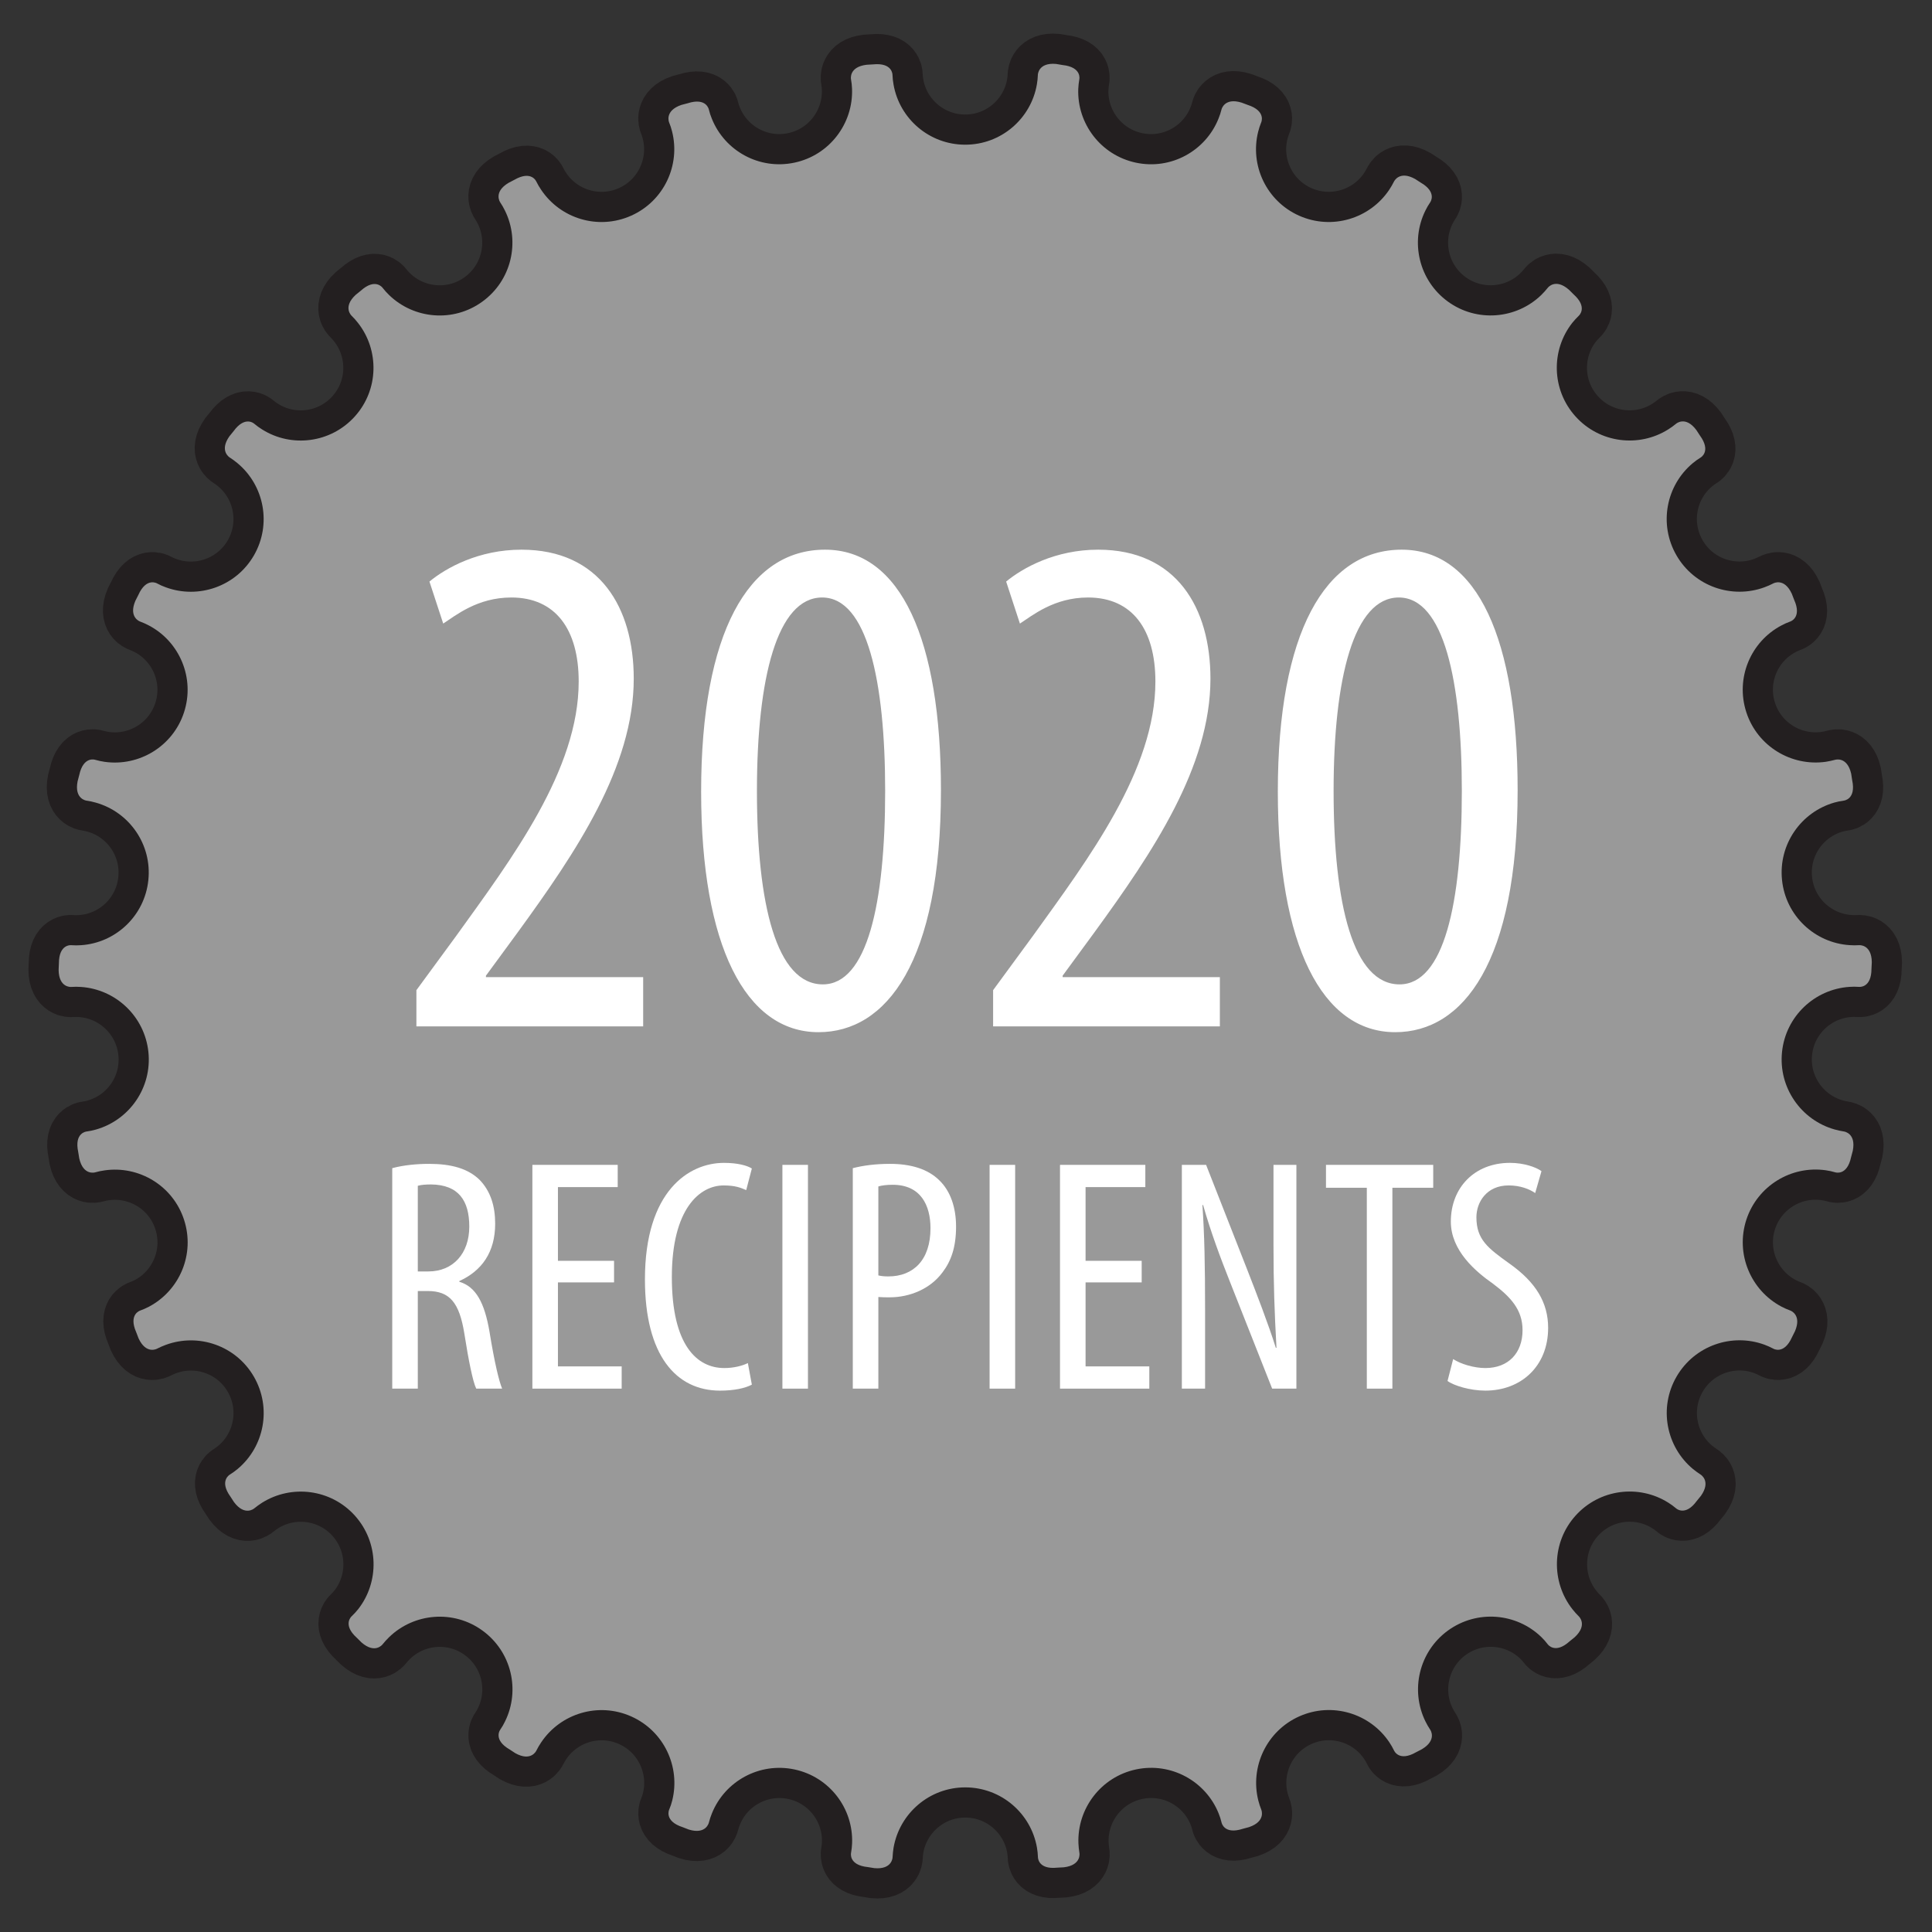 <?xml version="1.0" encoding="utf-8"?>
<!-- Generator: Adobe Illustrator 16.0.0, SVG Export Plug-In . SVG Version: 6.00 Build 0)  -->
<!DOCTYPE svg PUBLIC "-//W3C//DTD SVG 1.1//EN" "http://www.w3.org/Graphics/SVG/1.1/DTD/svg11.dtd">
<svg version="1.1" id="Layer_1" xmlns="http://www.w3.org/2000/svg" xmlns:xlink="http://www.w3.org/1999/xlink" x="0px" y="0px"
	 width="160px" height="160px" viewBox="0 0 160 160" enable-background="new 0 0 160 160" xml:space="preserve">
<rect x="0" y="0" width="160" height="160" fill="#333333" stroke="none"/>
<g>
	<g>
		<path fill="#FFFFFF" stroke="#000000" stroke-width="2.5" stroke-miterlimit="10" d="M2654.347,1916.002
			c0.753,7.109-4.409,13.483-11.52,14.227c-7.109,0.748-13.48-4.409-14.225-11.521c-0.752-7.109,4.41-13.479,11.521-14.229
			C2647.232,1903.73,2653.602,1908.892,2654.347,1916.002z"/>
		<path fill="#FFFFFF" stroke="#000000" stroke-width="5" stroke-miterlimit="10" d="M2649.645,1991.992
			c1.483-0.181,1.289-1.19,1.289-1.19c-0.043-0.269-0.072-0.53-0.082-0.794c-0.107-2.878,1.858-5.503,4.773-6.123
			c2.905-0.613,5.764,0.978,6.836,3.643c0.1,0.244,0.184,0.499,0.245,0.764c0,0,0.199,1.021,1.758,0.513l0.523-0.141
			c1.409-0.481,1.011-1.435,1.011-1.435c-0.1-0.25-0.184-0.502-0.249-0.763c-0.703-2.786,0.679-5.766,3.397-6.977
			c2.72-1.207,5.845-0.245,7.444,2.141c0.147,0.219,0.282,0.453,0.399,0.695c0,0,0.404,0.957,1.822,0.137l0.48-0.249
			c1.284-0.767,0.694-1.609,0.694-1.609c-0.152-0.227-0.282-0.453-0.399-0.69c-1.271-2.582-0.538-5.784,1.868-7.531
			c2.407-1.742,5.664-1.456,7.729,0.544c0.19,0.183,0.366,0.383,0.53,0.6c0,0,0.599,0.851,1.812-0.249l0.419-0.34
			c1.101-1.02,0.343-1.723,0.343-1.723c-0.19-0.188-0.367-0.384-0.531-0.594c-1.776-2.264-1.729-5.548,0.263-7.755
			s5.238-2.604,7.673-1.073c0.224,0.141,0.444,0.297,0.646,0.473c0,0,0.759,0.707,1.72-0.617l0.345-0.422
			c0.857-1.224-0.026-1.754-0.026-1.754c-0.224-0.146-0.44-0.304-0.643-0.469c-2.215-1.845-2.848-5.069-1.354-7.646
			c1.489-2.568,4.582-3.633,7.281-2.645c0.25,0.09,0.492,0.202,0.731,0.328c0,0,0.89,0.538,1.554-0.961l0.243-0.484
			c0.586-1.371-0.386-1.71-0.386-1.71c-0.254-0.091-0.5-0.204-0.732-0.325c-2.543-1.344-3.832-4.362-2.91-7.198
			c0.925-2.819,3.728-4.5,6.574-4.096c0.258,0.036,0.521,0.091,0.78,0.169c0,0,0.983,0.339,1.32-1.263l0.141-0.521
			c0.291-1.471-0.733-1.596-0.733-1.596c-0.265-0.042-0.527-0.097-0.781-0.17c-2.77-0.786-4.657-3.469-4.345-6.431
			c0.312-2.953,2.708-5.182,5.575-5.375c0.263-0.021,0.53-0.021,0.801,0c0,0,1.031,0.126,1.031-1.509l0.025-0.543
			c-0.021-1.494-1.05-1.401-1.05-1.401c-0.268,0.016-0.536,0.016-0.799-0.004c-2.873-0.191-5.28-2.427-5.586-5.388
			c-0.309-2.953,1.57-5.634,4.336-6.422c0.252-0.069,0.513-0.126,0.781-0.16c0,0,1.031-0.092,0.69-1.691l-0.082-0.534
			c-0.332-1.458-1.319-1.156-1.319-1.156c-0.259,0.067-0.521,0.128-0.781,0.167c-2.853,0.403-5.668-1.279-6.586-4.11
			c-0.914-2.828,0.367-5.837,2.906-7.179c0.233-0.128,0.478-0.232,0.729-0.326c0,0,0.996-0.306,0.327-1.798l-0.194-0.504
			c-0.629-1.357-1.527-0.857-1.527-0.857c-0.241,0.12-0.483,0.232-0.733,0.321c-2.698,0.993-5.81-0.067-7.293-2.646
			c-1.483-2.576-0.854-5.784,1.349-7.625c0.202-0.171,0.418-0.327,0.651-0.47c0,0,0.91-0.507-0.06-1.83l-0.293-0.449
			c-0.897-1.203-1.675-0.522-1.675-0.522c-0.208,0.172-0.424,0.327-0.648,0.469c-2.431,1.531-5.69,1.143-7.685-1.073
			c-1.988-2.208-2.043-5.479-0.271-7.742c0.166-0.207,0.35-0.402,0.543-0.594c0,0,0.785-0.685-0.435-1.777l-0.383-0.379
			c-1.129-0.987-1.748-0.161-1.748-0.161c-0.17,0.208-0.346,0.408-0.536,0.595c-2.062,2.002-5.336,2.299-7.745,0.544
			c-2.396-1.75-3.13-4.938-1.864-7.517c0.113-0.237,0.25-0.469,0.401-0.691c0,0,0.625-0.831-0.793-1.646l-0.452-0.293
			c-1.31-0.729-1.745,0.207-1.745,0.207c-0.122,0.238-0.252,0.469-0.399,0.688c-1.602,2.392-4.741,3.357-7.461,2.146
			c-2.715-1.21-4.093-4.179-3.39-6.964c0.064-0.259,0.146-0.513,0.249-0.763c0,0,0.44-0.944-1.117-1.448l-0.508-0.189
			c-1.43-0.441-1.66,0.562-1.66,0.562c-0.065,0.259-0.146,0.516-0.25,0.762c-1.065,2.672-3.934,4.273-6.849,3.648
			c-2.905-0.621-4.87-3.238-4.768-6.105c0.014-0.266,0.039-0.53,0.088-0.798c0,0,0.233-1.011-1.396-1.183l-0.532-0.087
			c-1.488-0.134-1.508,0.896-1.508,0.896c-0.009,0.272-0.039,0.538-0.082,0.796c-0.488,2.844-2.966,5-5.941,4.996
			c-2.97-0.003-5.438-2.152-5.93-4.98c-0.048-0.265-0.078-0.528-0.087-0.801c0,0,0.02-1.035-1.607-0.869l-0.534,0.03
			c-1.489,0.179-1.294,1.19-1.294,1.19c0.048,0.27,0.078,0.529,0.087,0.8c0.107,2.876-1.866,5.505-4.774,6.118
			c-2.912,0.616-5.769-0.979-6.836-3.643c-0.104-0.245-0.187-0.5-0.248-0.762c0,0-0.195-1.021-1.754-0.516l-0.522,0.138
			c-1.414,0.487-1.017,1.438-1.017,1.438c0.104,0.251,0.188,0.505,0.25,0.763c0.707,2.793-0.681,5.771-3.397,6.977
			c-2.716,1.207-5.841,0.246-7.441-2.141c-0.15-0.216-0.28-0.449-0.405-0.692c0,0-0.397-0.959-1.819-0.14l-0.479,0.25
			c-1.284,0.766-0.694,1.608-0.694,1.608c0.151,0.228,0.282,0.454,0.398,0.694c1.271,2.582,0.538,5.785-1.875,7.532
			c-2.398,1.745-5.664,1.452-7.725-0.547c-0.19-0.187-0.371-0.385-0.535-0.596c0,0-0.598-0.854-1.812,0.243l-0.423,0.343
			c-1.094,1.017-0.34,1.72-0.34,1.72c0.194,0.189,0.371,0.387,0.53,0.595c1.78,2.261,1.733,5.547-0.263,7.757
			c-1.987,2.204-5.241,2.604-7.672,1.071c-0.228-0.138-0.44-0.298-0.647-0.469c0,0-0.758-0.711-1.72,0.615l-0.344,0.422
			c-0.858,1.22,0.022,1.75,0.022,1.75c0.23,0.147,0.445,0.306,0.646,0.474c2.22,1.844,2.849,5.065,1.358,7.646
			c-1.488,2.569-4.586,3.626-7.28,2.642c-0.25-0.087-0.497-0.196-0.738-0.328c0,0-0.887-0.531-1.551,0.962l-0.246,0.483
			c-0.586,1.375,0.387,1.711,0.387,1.711c0.254,0.094,0.498,0.203,0.731,0.327c2.55,1.341,3.834,4.363,2.912,7.194
			c-0.92,2.821-3.727,4.502-6.573,4.1c-0.259-0.036-0.522-0.095-0.781-0.168c0,0-0.979-0.34-1.323,1.265l-0.138,0.521
			c-0.285,1.47,0.733,1.595,0.733,1.595c0.271,0.039,0.527,0.094,0.781,0.168c2.772,0.782,4.66,3.47,4.344,6.43
			c-0.312,2.953-2.707,5.186-5.573,5.375c-0.267,0.021-0.527,0.021-0.802,0c0,0-1.03-0.125-1.03,1.51l-0.022,0.542
			c0.021,1.495,1.043,1.405,1.043,1.405c0.272-0.02,0.539-0.02,0.801,0c2.879,0.191,5.278,2.428,5.592,5.389
			c0.309,2.959-1.574,5.634-4.342,6.422c-0.246,0.069-0.512,0.129-0.78,0.163c0,0-1.034,0.091-0.69,1.69l0.086,0.535
			c0.332,1.457,1.312,1.157,1.312,1.157c0.266-0.075,0.521-0.131,0.788-0.165c2.853-0.41,5.668,1.271,6.582,4.104
			c0.918,2.828-0.366,5.836-2.905,7.185c-0.234,0.121-0.479,0.229-0.73,0.321c0,0-0.991,0.304-0.327,1.797l0.194,0.509
			c0.629,1.355,1.527,0.854,1.527,0.854c0.245-0.12,0.483-0.233,0.73-0.319c2.706-0.995,5.812,0.065,7.296,2.646
			c1.483,2.577,0.854,5.788-1.349,7.632c-0.205,0.166-0.418,0.329-0.646,0.47c0,0-0.91,0.506,0.052,1.827l0.295,0.454
			c0.897,1.195,1.673,0.518,1.673,0.518c0.211-0.172,0.427-0.327,0.648-0.47c2.438-1.53,5.698-1.141,7.689,1.073
			c1.983,2.214,2.036,5.484,0.268,7.746c-0.168,0.203-0.345,0.405-0.543,0.59c0,0-0.781,0.685,0.434,1.777l0.388,0.383
			c1.124,0.983,1.741,0.163,1.741,0.163c0.173-0.214,0.353-0.413,0.539-0.594c2.062-2.008,5.336-2.301,7.742-0.548
			c2.402,1.747,3.137,4.936,1.867,7.514c-0.113,0.238-0.246,0.469-0.402,0.694c0,0-0.625,0.828,0.797,1.646l0.453,0.296
			c1.305,0.729,1.738-0.203,1.738-0.203c0.123-0.246,0.254-0.476,0.405-0.694c1.603-2.392,4.735-3.358,7.457-2.146
			c2.716,1.214,4.091,4.176,3.395,6.965c-0.064,0.254-0.146,0.51-0.257,0.763c0,0-0.436,0.939,1.125,1.444l0.504,0.194
			c1.43,0.439,1.659-0.565,1.659-0.565c0.065-0.262,0.148-0.512,0.249-0.759c1.066-2.676,3.938-4.271,6.85-3.651
			c2.906,0.621,4.875,3.238,4.767,6.109c-0.009,0.263-0.039,0.526-0.086,0.797c0,0-0.233,1.012,1.396,1.181l0.532,0.086
			c1.49,0.136,1.511-0.896,1.511-0.896c0.014-0.272,0.039-0.539,0.082-0.797c0.491-2.837,2.965-4.999,5.94-4.996
			c2.975,0.005,5.44,2.152,5.935,4.987c0.043,0.259,0.073,0.522,0.082,0.793c0,0-0.021,1.043,1.605,0.867L2649.645,1991.992z"/>
	</g>
	<path fill="#A68A53" d="M2654.347,1916.002c0.753,7.109-4.409,13.483-11.52,14.227c-7.109,0.748-13.48-4.409-14.225-11.521
		c-0.752-7.109,4.41-13.479,11.521-14.229C2647.232,1903.73,2653.602,1908.892,2654.347,1916.002z"/>
	<path fill="#CA992C" d="M2649.645,1991.992c1.483-0.181,1.289-1.19,1.289-1.19c-0.043-0.269-0.072-0.53-0.082-0.794
		c-0.107-2.878,1.858-5.503,4.773-6.123c2.905-0.613,5.764,0.978,6.836,3.643c0.1,0.244,0.184,0.499,0.245,0.764
		c0,0,0.199,1.021,1.758,0.513l0.523-0.141c1.409-0.481,1.011-1.435,1.011-1.435c-0.1-0.25-0.184-0.502-0.249-0.763
		c-0.703-2.786,0.679-5.766,3.397-6.977c2.72-1.207,5.845-0.245,7.444,2.141c0.147,0.219,0.282,0.453,0.399,0.695
		c0,0,0.404,0.957,1.822,0.137l0.48-0.249c1.284-0.767,0.694-1.609,0.694-1.609c-0.152-0.227-0.282-0.453-0.399-0.69
		c-1.271-2.582-0.538-5.784,1.868-7.531c2.407-1.742,5.664-1.456,7.729,0.544c0.19,0.183,0.366,0.383,0.53,0.6
		c0,0,0.599,0.851,1.812-0.249l0.419-0.34c1.101-1.02,0.343-1.723,0.343-1.723c-0.19-0.188-0.367-0.384-0.531-0.594
		c-1.776-2.264-1.729-5.548,0.263-7.755s5.238-2.604,7.673-1.073c0.224,0.141,0.444,0.297,0.646,0.473c0,0,0.759,0.707,1.72-0.617
		l0.345-0.422c0.857-1.224-0.026-1.754-0.026-1.754c-0.224-0.146-0.44-0.304-0.643-0.469c-2.215-1.845-2.848-5.069-1.354-7.646
		c1.489-2.568,4.582-3.633,7.281-2.645c0.25,0.09,0.492,0.202,0.731,0.328c0,0,0.89,0.538,1.554-0.961l0.243-0.484
		c0.586-1.371-0.386-1.71-0.386-1.71c-0.254-0.091-0.5-0.204-0.732-0.325c-2.543-1.344-3.832-4.362-2.91-7.198
		c0.925-2.819,3.728-4.5,6.574-4.096c0.258,0.036,0.521,0.091,0.78,0.169c0,0,0.983,0.339,1.32-1.263l0.141-0.521
		c0.291-1.471-0.733-1.596-0.733-1.596c-0.265-0.042-0.527-0.097-0.781-0.17c-2.77-0.786-4.657-3.469-4.345-6.431
		c0.312-2.953,2.708-5.182,5.575-5.375c0.263-0.021,0.53-0.021,0.801,0c0,0,1.031,0.126,1.031-1.509l0.025-0.543
		c-0.021-1.494-1.05-1.401-1.05-1.401c-0.268,0.016-0.536,0.016-0.799-0.004c-2.873-0.191-5.28-2.427-5.586-5.388
		c-0.309-2.953,1.57-5.634,4.336-6.422c0.252-0.069,0.513-0.126,0.781-0.16c0,0,1.031-0.092,0.69-1.691l-0.082-0.534
		c-0.332-1.458-1.319-1.156-1.319-1.156c-0.259,0.067-0.521,0.128-0.781,0.167c-2.853,0.403-5.668-1.279-6.586-4.11
		c-0.914-2.828,0.367-5.837,2.906-7.179c0.233-0.128,0.478-0.232,0.729-0.326c0,0,0.996-0.306,0.327-1.798l-0.194-0.504
		c-0.629-1.357-1.527-0.857-1.527-0.857c-0.241,0.12-0.483,0.232-0.733,0.321c-2.698,0.993-5.81-0.067-7.293-2.646
		c-1.483-2.576-0.854-5.784,1.349-7.625c0.202-0.171,0.418-0.327,0.651-0.47c0,0,0.91-0.507-0.06-1.83l-0.293-0.449
		c-0.897-1.203-1.675-0.522-1.675-0.522c-0.208,0.172-0.424,0.327-0.648,0.469c-2.431,1.531-5.69,1.143-7.685-1.073
		c-1.988-2.208-2.043-5.479-0.271-7.742c0.166-0.207,0.35-0.402,0.543-0.594c0,0,0.785-0.685-0.435-1.777l-0.383-0.379
		c-1.129-0.987-1.748-0.161-1.748-0.161c-0.17,0.208-0.346,0.408-0.536,0.595c-2.062,2.002-5.336,2.299-7.745,0.544
		c-2.396-1.75-3.13-4.938-1.864-7.517c0.113-0.237,0.25-0.469,0.401-0.691c0,0,0.625-0.831-0.793-1.646l-0.452-0.293
		c-1.31-0.729-1.745,0.207-1.745,0.207c-0.122,0.238-0.252,0.469-0.399,0.688c-1.602,2.392-4.741,3.357-7.461,2.146
		c-2.715-1.21-4.093-4.179-3.39-6.964c0.064-0.259,0.146-0.513,0.249-0.763c0,0,0.44-0.944-1.117-1.448l-0.508-0.189
		c-1.43-0.441-1.66,0.562-1.66,0.562c-0.065,0.259-0.146,0.516-0.25,0.762c-1.065,2.672-3.934,4.273-6.849,3.648
		c-2.905-0.621-4.87-3.238-4.768-6.105c0.014-0.266,0.039-0.53,0.088-0.798c0,0,0.233-1.011-1.396-1.183l-0.532-0.087
		c-1.488-0.134-1.508,0.896-1.508,0.896c-0.009,0.272-0.039,0.538-0.082,0.796c-0.488,2.844-2.966,5-5.941,4.996
		c-2.97-0.003-5.438-2.152-5.93-4.98c-0.048-0.265-0.078-0.528-0.087-0.801c0,0,0.02-1.035-1.607-0.869l-0.534,0.03
		c-1.489,0.179-1.294,1.19-1.294,1.19c0.048,0.27,0.078,0.529,0.087,0.8c0.107,2.876-1.866,5.505-4.774,6.118
		c-2.912,0.616-5.769-0.979-6.836-3.643c-0.104-0.245-0.187-0.5-0.248-0.762c0,0-0.195-1.021-1.754-0.516l-0.522,0.138
		c-1.414,0.487-1.017,1.438-1.017,1.438c0.104,0.251,0.188,0.505,0.25,0.763c0.707,2.793-0.681,5.771-3.397,6.977
		c-2.716,1.207-5.841,0.246-7.441-2.141c-0.15-0.216-0.28-0.449-0.405-0.692c0,0-0.397-0.959-1.819-0.14l-0.479,0.25
		c-1.284,0.766-0.694,1.608-0.694,1.608c0.151,0.228,0.282,0.454,0.398,0.694c1.271,2.582,0.538,5.785-1.875,7.532
		c-2.398,1.745-5.664,1.452-7.725-0.547c-0.19-0.187-0.371-0.385-0.535-0.596c0,0-0.598-0.854-1.812,0.243l-0.423,0.343
		c-1.094,1.017-0.34,1.72-0.34,1.72c0.194,0.189,0.371,0.387,0.53,0.595c1.78,2.261,1.733,5.547-0.263,7.757
		c-1.987,2.204-5.241,2.604-7.672,1.071c-0.228-0.138-0.44-0.298-0.647-0.469c0,0-0.758-0.711-1.72,0.615l-0.344,0.422
		c-0.858,1.22,0.022,1.75,0.022,1.75c0.23,0.147,0.445,0.306,0.646,0.474c2.22,1.844,2.849,5.065,1.358,7.646
		c-1.488,2.569-4.586,3.626-7.28,2.642c-0.25-0.087-0.497-0.196-0.738-0.328c0,0-0.887-0.531-1.551,0.962l-0.246,0.483
		c-0.586,1.375,0.387,1.711,0.387,1.711c0.254,0.094,0.498,0.203,0.731,0.327c2.55,1.341,3.834,4.363,2.912,7.194
		c-0.92,2.821-3.727,4.502-6.573,4.1c-0.259-0.036-0.522-0.095-0.781-0.168c0,0-0.979-0.34-1.323,1.265l-0.138,0.521
		c-0.285,1.47,0.733,1.595,0.733,1.595c0.271,0.039,0.527,0.094,0.781,0.168c2.772,0.782,4.66,3.47,4.344,6.43
		c-0.312,2.953-2.707,5.186-5.573,5.375c-0.267,0.021-0.527,0.021-0.802,0c0,0-1.03-0.125-1.03,1.51l-0.022,0.542
		c0.021,1.495,1.043,1.405,1.043,1.405c0.272-0.02,0.539-0.02,0.801,0c2.879,0.191,5.278,2.428,5.592,5.389
		c0.309,2.959-1.574,5.634-4.342,6.422c-0.246,0.069-0.512,0.129-0.78,0.163c0,0-1.034,0.091-0.69,1.69l0.086,0.535
		c0.332,1.457,1.312,1.157,1.312,1.157c0.266-0.075,0.521-0.131,0.788-0.165c2.853-0.41,5.668,1.271,6.582,4.104
		c0.918,2.828-0.366,5.836-2.905,7.185c-0.234,0.121-0.479,0.229-0.73,0.321c0,0-0.991,0.304-0.327,1.797l0.194,0.509
		c0.629,1.355,1.527,0.854,1.527,0.854c0.245-0.12,0.483-0.233,0.73-0.319c2.706-0.995,5.812,0.065,7.296,2.646
		c1.483,2.577,0.854,5.788-1.349,7.632c-0.205,0.166-0.418,0.329-0.646,0.47c0,0-0.91,0.506,0.052,1.827l0.295,0.454
		c0.897,1.195,1.673,0.518,1.673,0.518c0.211-0.172,0.427-0.327,0.648-0.47c2.438-1.53,5.698-1.141,7.689,1.073
		c1.983,2.214,2.036,5.484,0.268,7.746c-0.168,0.203-0.345,0.405-0.543,0.59c0,0-0.781,0.685,0.434,1.777l0.388,0.383
		c1.124,0.983,1.741,0.163,1.741,0.163c0.173-0.214,0.353-0.413,0.539-0.594c2.062-2.008,5.336-2.301,7.742-0.548
		c2.402,1.747,3.137,4.936,1.867,7.514c-0.113,0.238-0.246,0.469-0.402,0.694c0,0-0.625,0.828,0.797,1.646l0.453,0.296
		c1.305,0.729,1.738-0.203,1.738-0.203c0.123-0.246,0.254-0.476,0.405-0.694c1.603-2.392,4.735-3.358,7.457-2.146
		c2.716,1.214,4.091,4.176,3.395,6.965c-0.064,0.254-0.146,0.51-0.257,0.763c0,0-0.436,0.939,1.125,1.444l0.504,0.194
		c1.43,0.439,1.659-0.565,1.659-0.565c0.065-0.262,0.148-0.512,0.249-0.759c1.066-2.676,3.938-4.271,6.85-3.651
		c2.906,0.621,4.875,3.238,4.767,6.109c-0.009,0.263-0.039,0.526-0.086,0.797c0,0-0.233,1.012,1.396,1.181l0.532,0.086
		c1.49,0.136,1.511-0.896,1.511-0.896c0.014-0.272,0.039-0.539,0.082-0.797c0.491-2.837,2.965-4.999,5.94-4.996
		c2.975,0.005,5.44,2.152,5.935,4.987c0.043,0.259,0.073,0.522,0.082,0.793c0,0-0.021,1.043,1.605,0.867L2649.645,1991.992z"/>
	<g>
		<path fill="#FFFFFF" d="M2596.023,1922.352v-3l3.301-4.5c4.62-6.42,10.14-13.737,10.14-21.059c0-4.32-1.92-6.96-5.58-6.96
			c-2.819,0-4.619,1.5-5.64,2.16l-1.142-3.479c1.382-1.141,4.08-2.641,7.619-2.641c6.479,0,9.301,4.8,9.301,10.68
			c0,7.319-4.801,14.399-9.601,21l-2.641,3.601v0.12h13.021v4.08L2596.023,1922.352L2596.023,1922.352z"/>
		<path fill="#FFFFFF" d="M2639.464,1902.792c0,14.22-4.5,20.04-10.14,20.04c-6.061,0-9.72-7.2-9.72-19.92
			c0-13.141,3.897-20.039,10.26-20.039C2636.164,1882.873,2639.464,1890.373,2639.464,1902.792z M2624.225,1902.854
			c0,9.418,1.619,16.021,5.459,16.021c3.66,0,5.16-6.66,5.16-16.021c0-9.119-1.5-16.021-5.22-16.021
			S2624.225,1893.493,2624.225,1902.854z"/>
		<path fill="#FFFFFF" d="M2653.145,1888.033h-0.121l-6.479,3.72l-0.898-3.6l8.22-4.802h3.84v38.998h-4.562V1888.033
			L2653.145,1888.033z"/>
		<path fill="#FFFFFF" d="M2686.742,1883.354v2.762l-12.602,36.236h-4.5l12.36-34.799v-0.119h-14.04v-4.078L2686.742,1883.354
			L2686.742,1883.354z"/>
		<path fill="#FFFFFF" d="M2594.021,1934.094c0.907-0.247,2.009-0.355,3.054-0.355c1.842,0,3.217,0.385,4.179,1.318
			c0.908,0.937,1.293,2.172,1.293,3.629c0,2.365-1.1,3.905-2.97,4.759v0.056c1.375,0.412,2.09,1.731,2.502,4.151
			c0.413,2.558,0.798,4.125,1.045,4.701h-2.146c-0.273-0.551-0.633-2.311-0.989-4.593c-0.412-2.528-1.209-3.491-3.023-3.491h-0.825
			v8.084h-2.116v-18.259H2594.021L2594.021,1934.094z M2596.14,1942.646h0.88c2.035,0,3.383-1.485,3.383-3.714
			c0-2.145-0.879-3.465-3.162-3.49c-0.412,0-0.823,0.025-1.101,0.108V1942.646L2596.14,1942.646z"/>
		<path fill="#FFFFFF" d="M2612.393,1943.553h-4.646v6.957h5.279v1.842h-7.396v-18.53h7.067v1.842h-4.95v6.104h4.646V1943.553z"/>
		<path fill="#FFFFFF" d="M2623.804,1952.021c-0.577,0.303-1.482,0.493-2.64,0.493c-3.629,0-6.214-2.915-6.214-9.211
			c0-7.312,3.63-9.649,6.544-9.649c1.128,0,1.925,0.22,2.31,0.467l-0.467,1.788c-0.44-0.193-0.907-0.386-1.87-0.386
			c-1.979,0-4.289,1.925-4.289,7.59c0,5.664,2.09,7.531,4.344,7.531c0.799,0,1.514-0.19,1.952-0.41L2623.804,1952.021z"/>
		<path fill="#FFFFFF" d="M2628.451,1933.819v18.53h-2.117v-18.53H2628.451z"/>
		<path fill="#FFFFFF" d="M2632.164,1934.094c0.854-0.22,1.87-0.355,3.08-0.355c1.705,0,3.135,0.413,4.097,1.375
			c0.907,0.88,1.375,2.228,1.375,3.82c0,1.704-0.412,2.859-1.127,3.795c-1.018,1.375-2.723,2.062-4.372,2.062
			c-0.355,0-0.633,0-0.936-0.027v7.589h-2.117V1934.094z M2634.281,1942.976c0.248,0.057,0.468,0.082,0.824,0.082
			c2.091,0,3.491-1.375,3.491-3.984c0-1.897-0.798-3.604-3.135-3.604c-0.495,0-0.907,0.057-1.185,0.14v7.368L2634.281,1942.976
			L2634.281,1942.976z"/>
		<path fill="#FFFFFF" d="M2645.61,1933.819v18.53h-2.117v-18.53H2645.61z"/>
		<path fill="#FFFFFF" d="M2656.088,1943.553h-4.646v6.957h5.278v1.842h-7.396v-18.53h7.065v1.842h-4.948v6.104h4.646
			L2656.088,1943.553L2656.088,1943.553z"/>
		<path fill="#FFFFFF" d="M2659.415,1952.352v-18.53h2.008l3.409,8.688c0.771,1.979,1.732,4.454,2.365,6.462h0.055
			c-0.165-2.915-0.248-5.307-0.248-8.522v-6.626h1.896v18.531h-2.008l-3.52-8.908c-0.742-1.869-1.54-3.986-2.2-6.297h-0.055
			c0.165,2.476,0.22,4.84,0.22,8.8v6.405h-1.923V1952.352z"/>
		<path fill="#FFFFFF" d="M2674.732,1935.716h-3.383v-1.896h8.883v1.896h-3.384v16.636h-2.116V1935.716z"/>
		<path fill="#FFFFFF" d="M2681.883,1949.904c0.633,0.412,1.732,0.742,2.667,0.742c1.925,0,3.08-1.267,3.08-3.137
			c0-1.704-0.989-2.749-2.446-3.849c-1.459-1.019-3.491-2.75-3.491-5.144c0-2.806,1.95-4.865,4.895-4.865
			c1.154,0,2.173,0.355,2.612,0.688l-0.521,1.814c-0.469-0.33-1.236-0.635-2.199-0.635c-1.814,0-2.667,1.375-2.667,2.642
			c0,1.843,0.962,2.558,2.722,3.822c2.229,1.565,3.218,3.271,3.218,5.334c0,3.188-2.255,5.195-5.196,5.195
			c-1.266,0-2.611-0.411-3.136-0.798L2681.883,1949.904z"/>
	</g>
</g>
<g>
	<g>
		<path fill="#FFFFFF" stroke="#231F20" stroke-width="2.5" stroke-miterlimit="10" d="M92.808,78.651
			c0.753,7.109-4.41,13.483-11.52,14.227c-7.109,0.748-13.48-4.411-14.223-11.521c-0.753-7.109,4.41-13.48,11.52-14.229
			C85.694,66.381,92.062,71.541,92.808,78.651z"/>
		<path fill="#FFFFFF" stroke="#231F20" stroke-width="5" stroke-miterlimit="10" d="M88.104,154.642
			c1.484-0.179,1.289-1.19,1.289-1.19c-0.043-0.269-0.073-0.531-0.082-0.794c-0.108-2.878,1.859-5.503,4.774-6.123
			c2.905-0.614,5.764,0.976,6.836,3.641c0.1,0.245,0.183,0.499,0.245,0.764c0,0,0.199,1.021,1.758,0.513l0.523-0.141
			c1.41-0.481,1.011-1.434,1.011-1.434c-0.1-0.249-0.183-0.501-0.249-0.762c-0.703-2.786,0.679-5.766,3.398-6.977
			c2.719-1.207,5.844-0.245,7.445,2.141c0.147,0.219,0.282,0.453,0.399,0.695c0,0,0.405,0.957,1.823,0.137l0.481-0.249
			c1.284-0.767,0.694-1.609,0.694-1.609c-0.152-0.227-0.282-0.454-0.399-0.692c-1.271-2.582-0.538-5.784,1.868-7.531
			c2.407-1.742,5.664-1.456,7.73,0.544c0.191,0.183,0.367,0.383,0.531,0.6c0,0,0.598,0.849,1.812-0.249l0.419-0.34
			c1.101-1.02,0.343-1.723,0.343-1.723c-0.191-0.188-0.367-0.384-0.531-0.594c-1.777-2.262-1.73-5.546,0.262-7.754
			c1.992-2.207,5.239-2.604,7.672-1.074c0.224,0.141,0.445,0.297,0.648,0.473c0,0,0.758,0.707,1.719-0.617l0.344-0.422
			c0.859-1.224-0.026-1.754-0.026-1.754c-0.224-0.147-0.442-0.304-0.643-0.469c-2.214-1.845-2.847-5.069-1.354-7.645
			c1.489-2.57,4.582-3.633,7.281-2.645c0.25,0.09,0.492,0.202,0.731,0.328c0,0,0.89,0.538,1.554-0.961l0.243-0.484
			c0.586-1.371-0.384-1.71-0.384-1.71c-0.254-0.091-0.5-0.204-0.734-0.325c-2.543-1.344-3.832-4.363-2.91-7.199
			c0.925-2.82,3.727-4.5,6.574-4.095c0.258,0.036,0.522,0.091,0.781,0.169c0,0,0.984,0.339,1.321-1.263l0.139-0.522
			c0.291-1.47-0.733-1.595-0.733-1.595c-0.265-0.042-0.527-0.097-0.781-0.17c-2.77-0.786-4.657-3.469-4.345-6.431
			c0.312-2.953,2.708-5.18,5.575-5.375c0.263-0.02,0.531-0.02,0.801,0c0,0,1.031,0.126,1.031-1.508l0.027-0.543
			c-0.023-1.495-1.05-1.402-1.05-1.402c-0.267,0.016-0.536,0.016-0.799-0.004c-2.873-0.191-5.28-2.426-5.586-5.388
			c-0.308-2.953,1.571-5.632,4.336-6.42c0.252-0.071,0.513-0.126,0.781-0.161c0,0,1.033-0.091,0.692-1.692l-0.082-0.534
			c-0.332-1.458-1.32-1.156-1.32-1.156c-0.258,0.067-0.522,0.128-0.781,0.167c-2.852,0.403-5.668-1.279-6.586-4.112
			c-0.914-2.828,0.367-5.836,2.906-7.177c0.234-0.128,0.477-0.234,0.73-0.326c0,0,0.996-0.306,0.328-1.798l-0.195-0.504
			c-0.629-1.359-1.527-0.859-1.527-0.859c-0.241,0.121-0.484,0.234-0.734,0.323c-2.699,0.993-5.809-0.069-7.293-2.648
			c-1.484-2.576-0.855-5.784,1.348-7.625c0.203-0.171,0.418-0.327,0.652-0.469c0,0,0.91-0.507-0.059-1.831l-0.293-0.449
			c-0.898-1.203-1.675-0.523-1.675-0.523c-0.208,0.172-0.423,0.328-0.649,0.469c-2.43,1.532-5.691,1.142-7.684-1.074
			c-1.988-2.208-2.043-5.479-0.27-7.742c0.165-0.207,0.348-0.403,0.543-0.594c0,0,0.785-0.684-0.435-1.777l-0.382-0.379
			c-1.129-0.988-1.749-0.161-1.749-0.161c-0.169,0.208-0.345,0.408-0.536,0.594c-2.06,2.002-5.336,2.298-7.745,0.544
			c-2.396-1.75-3.13-4.938-1.864-7.516c0.113-0.237,0.25-0.469,0.401-0.692c0,0,0.625-0.831-0.792-1.647l-0.453-0.293
			c-1.309-0.73-1.745,0.207-1.745,0.207c-0.122,0.238-0.252,0.469-0.399,0.688c-1.602,2.391-4.742,3.358-7.461,2.146
			c-2.715-1.21-4.093-4.179-3.39-6.964c0.065-0.258,0.147-0.512,0.249-0.762c0,0,0.441-0.945-1.117-1.449l-0.508-0.19
			c-1.43-0.442-1.66,0.562-1.66,0.562c-0.067,0.259-0.146,0.516-0.25,0.762c-1.067,2.672-3.934,4.273-6.849,3.648
			c-2.905-0.621-4.87-3.238-4.766-6.105c0.013-0.266,0.039-0.531,0.087-0.798c0,0,0.234-1.011-1.397-1.183L87.46,5.295
			c-1.488-0.133-1.508,0.896-1.508,0.896c-0.009,0.273-0.039,0.538-0.082,0.796c-0.488,2.844-2.965,5-5.942,4.996
			c-2.969-0.003-5.437-2.152-5.929-4.981c-0.048-0.264-0.078-0.529-0.087-0.8c0,0,0.018-1.036-1.608-0.87l-0.535,0.031
			c-1.489,0.179-1.294,1.19-1.294,1.19c0.048,0.27,0.078,0.531,0.087,0.8c0.108,2.876-1.866,5.505-4.774,6.118
			c-2.912,0.617-5.769-0.977-6.836-3.641c-0.104-0.246-0.187-0.501-0.249-0.762c0,0-0.195-1.021-1.754-0.516L56.425,8.69
			c-1.414,0.487-1.016,1.437-1.016,1.437c0.104,0.251,0.188,0.504,0.25,0.762c0.707,2.793-0.68,5.771-3.398,6.977
			c-2.715,1.207-5.84,0.246-7.441-2.141c-0.152-0.216-0.282-0.449-0.406-0.692c0,0-0.398-0.959-1.82-0.14l-0.478,0.25
			c-1.284,0.766-0.694,1.609-0.694,1.609c0.152,0.227,0.282,0.454,0.399,0.695c1.271,2.582,0.538,5.785-1.875,7.532
			c-2.4,1.745-5.664,1.452-7.724-0.547c-0.191-0.185-0.371-0.384-0.536-0.595c0,0-0.597-0.855-1.812,0.243l-0.422,0.342
			c-1.094,1.017-0.34,1.72-0.34,1.72c0.195,0.191,0.371,0.387,0.531,0.595c1.781,2.261,1.734,5.547-0.263,7.757
			c-1.987,2.204-5.241,2.602-7.671,1.071c-0.227-0.138-0.441-0.298-0.649-0.469c0,0-0.757-0.711-1.719,0.616l-0.343,0.421
			c-0.859,1.22,0.023,1.751,0.023,1.751c0.23,0.148,0.445,0.305,0.645,0.473c2.219,1.844,2.848,5.066,1.359,7.645
			c-1.489,2.57-4.586,3.626-7.281,2.641c-0.25-0.087-0.497-0.196-0.738-0.328c0,0-0.887-0.531-1.551,0.962L11.21,49.76
			c-0.586,1.375,0.387,1.711,0.387,1.711c0.254,0.094,0.497,0.203,0.731,0.327c2.55,1.341,3.835,4.364,2.912,7.195
			c-0.92,2.822-3.726,4.502-6.573,4.099c-0.258-0.036-0.523-0.094-0.781-0.168c0,0-0.98-0.34-1.324,1.265l-0.137,0.521
			c-0.286,1.469,0.734,1.594,0.734,1.594c0.269,0.039,0.527,0.094,0.781,0.168c2.773,0.782,4.661,3.47,4.344,6.43
			c-0.312,2.953-2.708,5.184-5.574,5.375c-0.266,0.02-0.527,0.02-0.801,0c0,0-1.031-0.125-1.031,1.509l-0.023,0.542
			c0.02,1.496,1.043,1.406,1.043,1.406c0.273-0.02,0.539-0.02,0.801,0c2.878,0.191,5.278,2.427,5.591,5.388
			c0.308,2.959-1.575,5.633-4.341,6.421c-0.247,0.071-0.512,0.129-0.781,0.164c0,0-1.035,0.09-0.691,1.691l0.086,0.535
			c0.332,1.457,1.313,1.157,1.313,1.157c0.265-0.075,0.522-0.13,0.788-0.165c2.852-0.41,5.668,1.273,6.582,4.105
			c0.918,2.828-0.367,5.836-2.906,7.183c-0.234,0.122-0.479,0.231-0.731,0.322c0,0-0.991,0.304-0.327,1.797l0.195,0.508
			c0.629,1.357,1.527,0.854,1.527,0.854c0.245-0.121,0.484-0.234,0.731-0.32c2.706-0.996,5.812,0.066,7.296,2.645
			c1.484,2.577,0.855,5.788-1.348,7.632c-0.206,0.166-0.419,0.329-0.648,0.469c0,0-0.91,0.505,0.052,1.828l0.295,0.454
			c0.898,1.195,1.673,0.516,1.673,0.516c0.211-0.171,0.426-0.327,0.649-0.469c2.437-1.531,5.698-1.14,7.69,1.074
			c1.984,2.214,2.036,5.484,0.266,7.746c-0.168,0.203-0.344,0.405-0.543,0.59c0,0-0.781,0.684,0.434,1.777l0.387,0.383
			c1.124,0.984,1.742,0.163,1.742,0.163c0.172-0.214,0.352-0.413,0.539-0.594c2.063-2.007,5.336-2.3,7.742-0.547
			c2.402,1.747,3.137,4.935,1.867,7.513c-0.113,0.239-0.246,0.469-0.402,0.695c0,0-0.625,0.828,0.797,1.646l0.453,0.296
			c1.305,0.728,1.738-0.203,1.738-0.203c0.124-0.246,0.254-0.476,0.406-0.695c1.602-2.391,4.735-3.359,7.457-2.145
			c2.715,1.214,4.09,4.176,3.394,6.965c-0.065,0.254-0.147,0.509-0.256,0.762c0,0-0.435,0.94,1.124,1.445l0.504,0.195
			c1.43,0.44,1.66-0.566,1.66-0.566c0.066-0.262,0.149-0.512,0.249-0.759c1.067-2.675,3.938-4.271,6.849-3.651
			c2.906,0.621,4.875,3.238,4.766,6.109c-0.008,0.263-0.039,0.527-0.086,0.797c0,0-0.234,1.012,1.395,1.18l0.532,0.086
			c1.491,0.136,1.511-0.895,1.511-0.895c0.013-0.273,0.039-0.539,0.082-0.797c0.492-2.836,2.965-4.999,5.941-4.996
			c2.974,0.005,5.441,2.153,5.934,4.987c0.043,0.259,0.074,0.524,0.082,0.794c0,0-0.02,1.042,1.606,0.867L88.104,154.642z"/>
	</g>
	<path fill="#A68A53" d="M92.808,78.651c0.753,7.109-4.41,13.483-11.52,14.227c-7.109,0.748-13.48-4.411-14.223-11.521
		c-0.753-7.109,4.41-13.48,11.52-14.229C85.694,66.381,92.062,71.541,92.808,78.651z"/>
	<path fill="#999999" d="M88.104,154.642c1.484-0.179,1.289-1.19,1.289-1.19c-0.043-0.269-0.073-0.531-0.082-0.794
		c-0.108-2.878,1.859-5.503,4.774-6.123c2.905-0.614,5.764,0.976,6.836,3.641c0.1,0.245,0.183,0.499,0.245,0.764
		c0,0,0.199,1.021,1.758,0.513l0.523-0.141c1.41-0.481,1.011-1.434,1.011-1.434c-0.1-0.249-0.183-0.501-0.249-0.762
		c-0.703-2.786,0.679-5.766,3.398-6.977c2.719-1.207,5.844-0.245,7.445,2.141c0.147,0.219,0.282,0.453,0.399,0.695
		c0,0,0.405,0.957,1.823,0.137l0.481-0.249c1.284-0.767,0.694-1.609,0.694-1.609c-0.152-0.227-0.282-0.454-0.399-0.692
		c-1.271-2.582-0.538-5.784,1.868-7.531c2.407-1.742,5.664-1.456,7.73,0.544c0.191,0.183,0.367,0.383,0.531,0.6
		c0,0,0.598,0.849,1.812-0.249l0.419-0.34c1.101-1.02,0.343-1.723,0.343-1.723c-0.191-0.188-0.367-0.384-0.531-0.594
		c-1.777-2.262-1.73-5.546,0.262-7.754c1.992-2.207,5.239-2.604,7.672-1.074c0.224,0.141,0.445,0.297,0.648,0.473
		c0,0,0.758,0.707,1.719-0.617l0.344-0.422c0.859-1.224-0.026-1.754-0.026-1.754c-0.224-0.147-0.442-0.304-0.643-0.469
		c-2.214-1.845-2.847-5.069-1.354-7.645c1.489-2.57,4.582-3.633,7.281-2.645c0.25,0.09,0.492,0.202,0.731,0.328
		c0,0,0.89,0.538,1.554-0.961l0.243-0.484c0.586-1.371-0.384-1.71-0.384-1.71c-0.254-0.091-0.5-0.204-0.734-0.325
		c-2.543-1.344-3.832-4.363-2.91-7.199c0.925-2.82,3.727-4.5,6.574-4.095c0.258,0.036,0.522,0.091,0.781,0.169
		c0,0,0.984,0.339,1.321-1.263l0.139-0.522c0.291-1.47-0.733-1.595-0.733-1.595c-0.265-0.042-0.527-0.097-0.781-0.17
		c-2.77-0.786-4.657-3.469-4.345-6.431c0.312-2.953,2.708-5.18,5.575-5.375c0.263-0.02,0.531-0.02,0.801,0
		c0,0,1.031,0.126,1.031-1.508l0.027-0.543c-0.023-1.495-1.05-1.402-1.05-1.402c-0.267,0.016-0.536,0.016-0.799-0.004
		c-2.873-0.191-5.28-2.426-5.586-5.388c-0.308-2.953,1.571-5.632,4.336-6.42c0.252-0.071,0.513-0.126,0.781-0.161
		c0,0,1.033-0.091,0.692-1.692l-0.082-0.534c-0.332-1.458-1.32-1.156-1.32-1.156c-0.258,0.067-0.522,0.128-0.781,0.167
		c-2.852,0.403-5.668-1.279-6.586-4.112c-0.914-2.828,0.367-5.836,2.906-7.177c0.234-0.128,0.477-0.234,0.73-0.326
		c0,0,0.996-0.306,0.328-1.798l-0.195-0.504c-0.629-1.359-1.527-0.859-1.527-0.859c-0.241,0.121-0.484,0.234-0.734,0.323
		c-2.699,0.993-5.809-0.069-7.293-2.648c-1.484-2.576-0.855-5.784,1.348-7.625c0.203-0.171,0.418-0.327,0.652-0.469
		c0,0,0.91-0.507-0.059-1.831l-0.293-0.449c-0.898-1.203-1.675-0.523-1.675-0.523c-0.208,0.172-0.423,0.328-0.649,0.469
		c-2.43,1.532-5.691,1.142-7.684-1.074c-1.988-2.208-2.043-5.479-0.27-7.742c0.165-0.207,0.348-0.403,0.543-0.594
		c0,0,0.785-0.684-0.435-1.777l-0.382-0.379c-1.129-0.988-1.749-0.161-1.749-0.161c-0.169,0.208-0.345,0.408-0.536,0.594
		c-2.06,2.002-5.336,2.298-7.745,0.544c-2.396-1.75-3.13-4.938-1.864-7.516c0.113-0.237,0.25-0.469,0.401-0.692
		c0,0,0.625-0.831-0.792-1.647l-0.453-0.293c-1.309-0.73-1.745,0.207-1.745,0.207c-0.122,0.238-0.252,0.469-0.399,0.688
		c-1.602,2.391-4.742,3.358-7.461,2.146c-2.715-1.21-4.093-4.179-3.39-6.964c0.065-0.258,0.147-0.512,0.249-0.762
		c0,0,0.441-0.945-1.117-1.449l-0.508-0.19c-1.43-0.442-1.66,0.562-1.66,0.562c-0.067,0.259-0.146,0.516-0.25,0.762
		c-1.067,2.672-3.934,4.273-6.849,3.648c-2.905-0.621-4.87-3.238-4.766-6.105c0.013-0.266,0.039-0.531,0.087-0.798
		c0,0,0.234-1.011-1.397-1.183L87.46,5.295c-1.488-0.133-1.508,0.896-1.508,0.896c-0.009,0.273-0.039,0.538-0.082,0.796
		c-0.488,2.844-2.965,5-5.942,4.996c-2.969-0.003-5.437-2.152-5.929-4.981c-0.048-0.264-0.078-0.529-0.087-0.8
		c0,0,0.018-1.036-1.608-0.87l-0.535,0.031c-1.489,0.179-1.294,1.19-1.294,1.19c0.048,0.27,0.078,0.531,0.087,0.8
		c0.108,2.876-1.866,5.505-4.774,6.118c-2.912,0.617-5.769-0.977-6.836-3.641c-0.104-0.246-0.187-0.501-0.249-0.762
		c0,0-0.195-1.021-1.754-0.516L56.425,8.69c-1.414,0.487-1.016,1.437-1.016,1.437c0.104,0.251,0.188,0.504,0.25,0.762
		c0.707,2.793-0.68,5.771-3.398,6.977c-2.715,1.207-5.84,0.246-7.441-2.141c-0.152-0.216-0.282-0.449-0.406-0.692
		c0,0-0.398-0.959-1.82-0.14l-0.478,0.25c-1.284,0.766-0.694,1.609-0.694,1.609c0.152,0.227,0.282,0.454,0.399,0.695
		c1.271,2.582,0.538,5.785-1.875,7.532c-2.4,1.745-5.664,1.452-7.724-0.547c-0.191-0.185-0.371-0.384-0.536-0.595
		c0,0-0.597-0.855-1.812,0.243l-0.422,0.342c-1.094,1.017-0.34,1.72-0.34,1.72c0.195,0.191,0.371,0.387,0.531,0.595
		c1.781,2.261,1.734,5.547-0.263,7.757c-1.987,2.204-5.241,2.602-7.671,1.071c-0.227-0.138-0.441-0.298-0.649-0.469
		c0,0-0.757-0.711-1.719,0.616l-0.343,0.421c-0.859,1.22,0.023,1.751,0.023,1.751c0.23,0.148,0.445,0.305,0.645,0.473
		c2.219,1.844,2.848,5.066,1.359,7.645c-1.489,2.57-4.586,3.626-7.281,2.641c-0.25-0.087-0.497-0.196-0.738-0.328
		c0,0-0.887-0.531-1.551,0.962L11.21,49.76c-0.586,1.375,0.387,1.711,0.387,1.711c0.254,0.094,0.497,0.203,0.731,0.327
		c2.55,1.341,3.835,4.364,2.912,7.195c-0.92,2.822-3.726,4.502-6.573,4.099c-0.258-0.036-0.523-0.094-0.781-0.168
		c0,0-0.98-0.34-1.324,1.265l-0.137,0.521c-0.286,1.469,0.734,1.594,0.734,1.594c0.269,0.039,0.527,0.094,0.781,0.168
		c2.773,0.782,4.661,3.47,4.344,6.43c-0.312,2.953-2.708,5.184-5.574,5.375c-0.266,0.02-0.527,0.02-0.801,0
		c0,0-1.031-0.125-1.031,1.509l-0.023,0.542c0.02,1.496,1.043,1.406,1.043,1.406c0.273-0.02,0.539-0.02,0.801,0
		c2.878,0.191,5.278,2.427,5.591,5.388c0.308,2.959-1.575,5.633-4.341,6.421c-0.247,0.071-0.512,0.129-0.781,0.164
		c0,0-1.035,0.09-0.691,1.691l0.086,0.535c0.332,1.457,1.313,1.157,1.313,1.157c0.265-0.075,0.522-0.13,0.788-0.165
		c2.852-0.41,5.668,1.273,6.582,4.105c0.918,2.828-0.367,5.836-2.906,7.183c-0.234,0.122-0.479,0.231-0.731,0.322
		c0,0-0.991,0.304-0.327,1.797l0.195,0.508c0.629,1.357,1.527,0.854,1.527,0.854c0.245-0.121,0.484-0.234,0.731-0.32
		c2.706-0.996,5.812,0.066,7.296,2.645c1.484,2.577,0.855,5.788-1.348,7.632c-0.206,0.166-0.419,0.329-0.648,0.469
		c0,0-0.91,0.505,0.052,1.828l0.295,0.454c0.898,1.195,1.673,0.516,1.673,0.516c0.211-0.171,0.426-0.327,0.649-0.469
		c2.437-1.531,5.698-1.14,7.69,1.074c1.984,2.214,2.036,5.484,0.266,7.746c-0.168,0.203-0.344,0.405-0.543,0.59
		c0,0-0.781,0.684,0.434,1.777l0.387,0.383c1.124,0.984,1.742,0.163,1.742,0.163c0.172-0.214,0.352-0.413,0.539-0.594
		c2.063-2.007,5.336-2.3,7.742-0.547c2.402,1.747,3.137,4.935,1.867,7.513c-0.113,0.239-0.246,0.469-0.402,0.695
		c0,0-0.625,0.828,0.797,1.646l0.453,0.296c1.305,0.728,1.738-0.203,1.738-0.203c0.124-0.246,0.254-0.476,0.406-0.695
		c1.602-2.391,4.735-3.359,7.457-2.145c2.715,1.214,4.09,4.176,3.394,6.965c-0.065,0.254-0.147,0.509-0.256,0.762
		c0,0-0.435,0.94,1.124,1.445l0.504,0.195c1.43,0.44,1.66-0.566,1.66-0.566c0.066-0.262,0.149-0.512,0.249-0.759
		c1.067-2.675,3.938-4.271,6.849-3.651c2.906,0.621,4.875,3.238,4.766,6.109c-0.008,0.263-0.039,0.527-0.086,0.797
		c0,0-0.234,1.012,1.395,1.18l0.532,0.086c1.491,0.136,1.511-0.895,1.511-0.895c0.013-0.273,0.039-0.539,0.082-0.797
		c0.492-2.836,2.965-4.999,5.941-4.996c2.974,0.005,5.441,2.153,5.934,4.987c0.043,0.259,0.074,0.524,0.082,0.794
		c0,0-0.02,1.042,1.606,0.867L88.104,154.642z"/>
	<g>
		<path fill="#FFFFFF" d="M34.485,85.001v-3l3.3-4.5c4.62-6.42,10.14-13.739,10.14-21.059c0-4.32-1.92-6.96-5.58-6.96
			c-2.819,0-4.619,1.5-5.64,2.16l-1.14-3.48c1.38-1.14,4.08-2.64,7.619-2.64c6.48,0,9.3,4.8,9.3,10.68
			c0,7.319-4.8,14.399-9.6,20.999l-2.64,3.6v0.12h13.02v4.08H34.485z"/>
		<path fill="#FFFFFF" d="M77.925,65.441c0,14.22-4.5,20.04-10.14,20.04c-6.061,0-9.72-7.2-9.72-19.92
			c0-13.14,3.899-20.039,10.26-20.039C74.625,45.522,77.925,53.022,77.925,65.441z M62.686,65.502c0,9.419,1.619,16.02,5.459,16.02
			c3.66,0,5.16-6.66,5.16-16.02c0-9.12-1.5-16.02-5.22-16.02S62.686,56.143,62.686,65.502z"/>
		<path fill="#FFFFFF" d="M82.245,85.001v-3l3.3-4.5c4.62-6.42,10.14-13.739,10.14-21.059c0-4.32-1.92-6.96-5.58-6.96
			c-2.819,0-4.619,1.5-5.64,2.16l-1.14-3.48c1.38-1.14,4.08-2.64,7.619-2.64c6.48,0,9.3,4.8,9.3,10.68
			c0,7.319-4.8,14.399-9.6,20.999l-2.64,3.6v0.12h13.02v4.08H82.245z"/>
		<path fill="#FFFFFF" d="M125.684,65.441c0,14.22-4.5,20.04-10.14,20.04c-6.06,0-9.72-7.2-9.72-19.92
			c0-13.14,3.899-20.039,10.26-20.039C122.384,45.522,125.684,53.022,125.684,65.441z M110.443,65.502
			c0,9.419,1.62,16.02,5.46,16.02c3.66,0,5.16-6.66,5.16-16.02c0-9.12-1.5-16.02-5.22-16.02S110.443,56.143,110.443,65.502z"/>
		<path fill="#FFFFFF" d="M32.483,96.743c0.908-0.247,2.008-0.357,3.053-0.357c1.842,0,3.217,0.385,4.179,1.32
			c0.908,0.935,1.293,2.172,1.293,3.629c0,2.365-1.1,3.905-2.97,4.757v0.056c1.375,0.412,2.09,1.732,2.502,4.151
			c0.413,2.558,0.798,4.125,1.045,4.702H39.44c-0.275-0.55-0.633-2.31-0.99-4.592c-0.412-2.529-1.21-3.492-3.024-3.492h-0.825v8.084
			h-2.117V96.743z M34.601,105.295h0.88c2.035,0,3.383-1.485,3.383-3.712c0-2.145-0.88-3.465-3.162-3.492
			c-0.413,0-0.825,0.027-1.101,0.11V105.295z"/>
		<path fill="#FFFFFF" d="M50.853,106.202h-4.647v6.957h5.279v1.842h-7.396V96.469h7.067v1.842h-4.95v6.104h4.647V106.202z"/>
		<path fill="#FFFFFF" d="M62.265,114.671c-0.577,0.303-1.484,0.495-2.64,0.495c-3.629,0-6.214-2.915-6.214-9.211
			c0-7.314,3.63-9.651,6.544-9.651c1.128,0,1.925,0.22,2.31,0.467l-0.467,1.788c-0.44-0.193-0.907-0.386-1.87-0.386
			c-1.979,0-4.289,1.925-4.289,7.59c0,5.664,2.09,7.533,4.344,7.533c0.798,0,1.513-0.192,1.952-0.412L62.265,114.671z"/>
		<path fill="#FFFFFF" d="M66.912,96.469v18.532h-2.117V96.469H66.912z"/>
		<path fill="#FFFFFF" d="M70.625,96.743c0.853-0.22,1.87-0.357,3.08-0.357c1.705,0,3.135,0.413,4.097,1.375
			c0.907,0.88,1.375,2.228,1.375,3.822c0,1.704-0.412,2.859-1.127,3.794c-1.018,1.375-2.723,2.062-4.372,2.062
			c-0.357,0-0.633,0-0.936-0.027v7.589h-2.117V96.743z M72.742,105.625c0.248,0.055,0.468,0.082,0.825,0.082
			c2.09,0,3.492-1.375,3.492-3.986c0-1.897-0.798-3.603-3.135-3.603c-0.495,0-0.907,0.055-1.183,0.138V105.625z"/>
		<path fill="#FFFFFF" d="M84.071,96.469v18.532h-2.117V96.469H84.071z"/>
		<path fill="#FFFFFF" d="M94.549,106.202h-4.647v6.957h5.279v1.842h-7.396V96.469h7.067v1.842h-4.95v6.104h4.647V106.202z"/>
		<path fill="#FFFFFF" d="M97.876,115.001V96.469h2.008l3.409,8.688c0.771,1.979,1.732,4.454,2.365,6.462h0.055
			c-0.165-2.915-0.248-5.307-0.248-8.524v-6.626h1.897v18.532h-2.007l-3.52-8.909c-0.742-1.869-1.54-3.986-2.2-6.296h-0.055
			c0.165,2.475,0.22,4.839,0.22,8.799v6.406H97.876z"/>
		<path fill="#FFFFFF" d="M113.194,98.365h-3.382v-1.896h8.881v1.896h-3.382v16.636h-2.117V98.365z"/>
		<path fill="#FFFFFF" d="M120.344,112.554c0.633,0.412,1.732,0.742,2.667,0.742c1.925,0,3.08-1.265,3.08-3.135
			c0-1.704-0.99-2.749-2.447-3.849c-1.458-1.018-3.492-2.75-3.492-5.143c0-2.805,1.952-4.866,4.895-4.866
			c1.154,0,2.172,0.357,2.612,0.688l-0.522,1.814c-0.468-0.33-1.237-0.633-2.2-0.633c-1.814,0-2.667,1.375-2.667,2.64
			c0,1.843,0.962,2.558,2.722,3.822c2.228,1.567,3.218,3.272,3.218,5.334c0,3.19-2.255,5.197-5.197,5.197
			c-1.265,0-2.612-0.412-3.135-0.798L120.344,112.554z"/>
	</g>
</g>
</svg>
